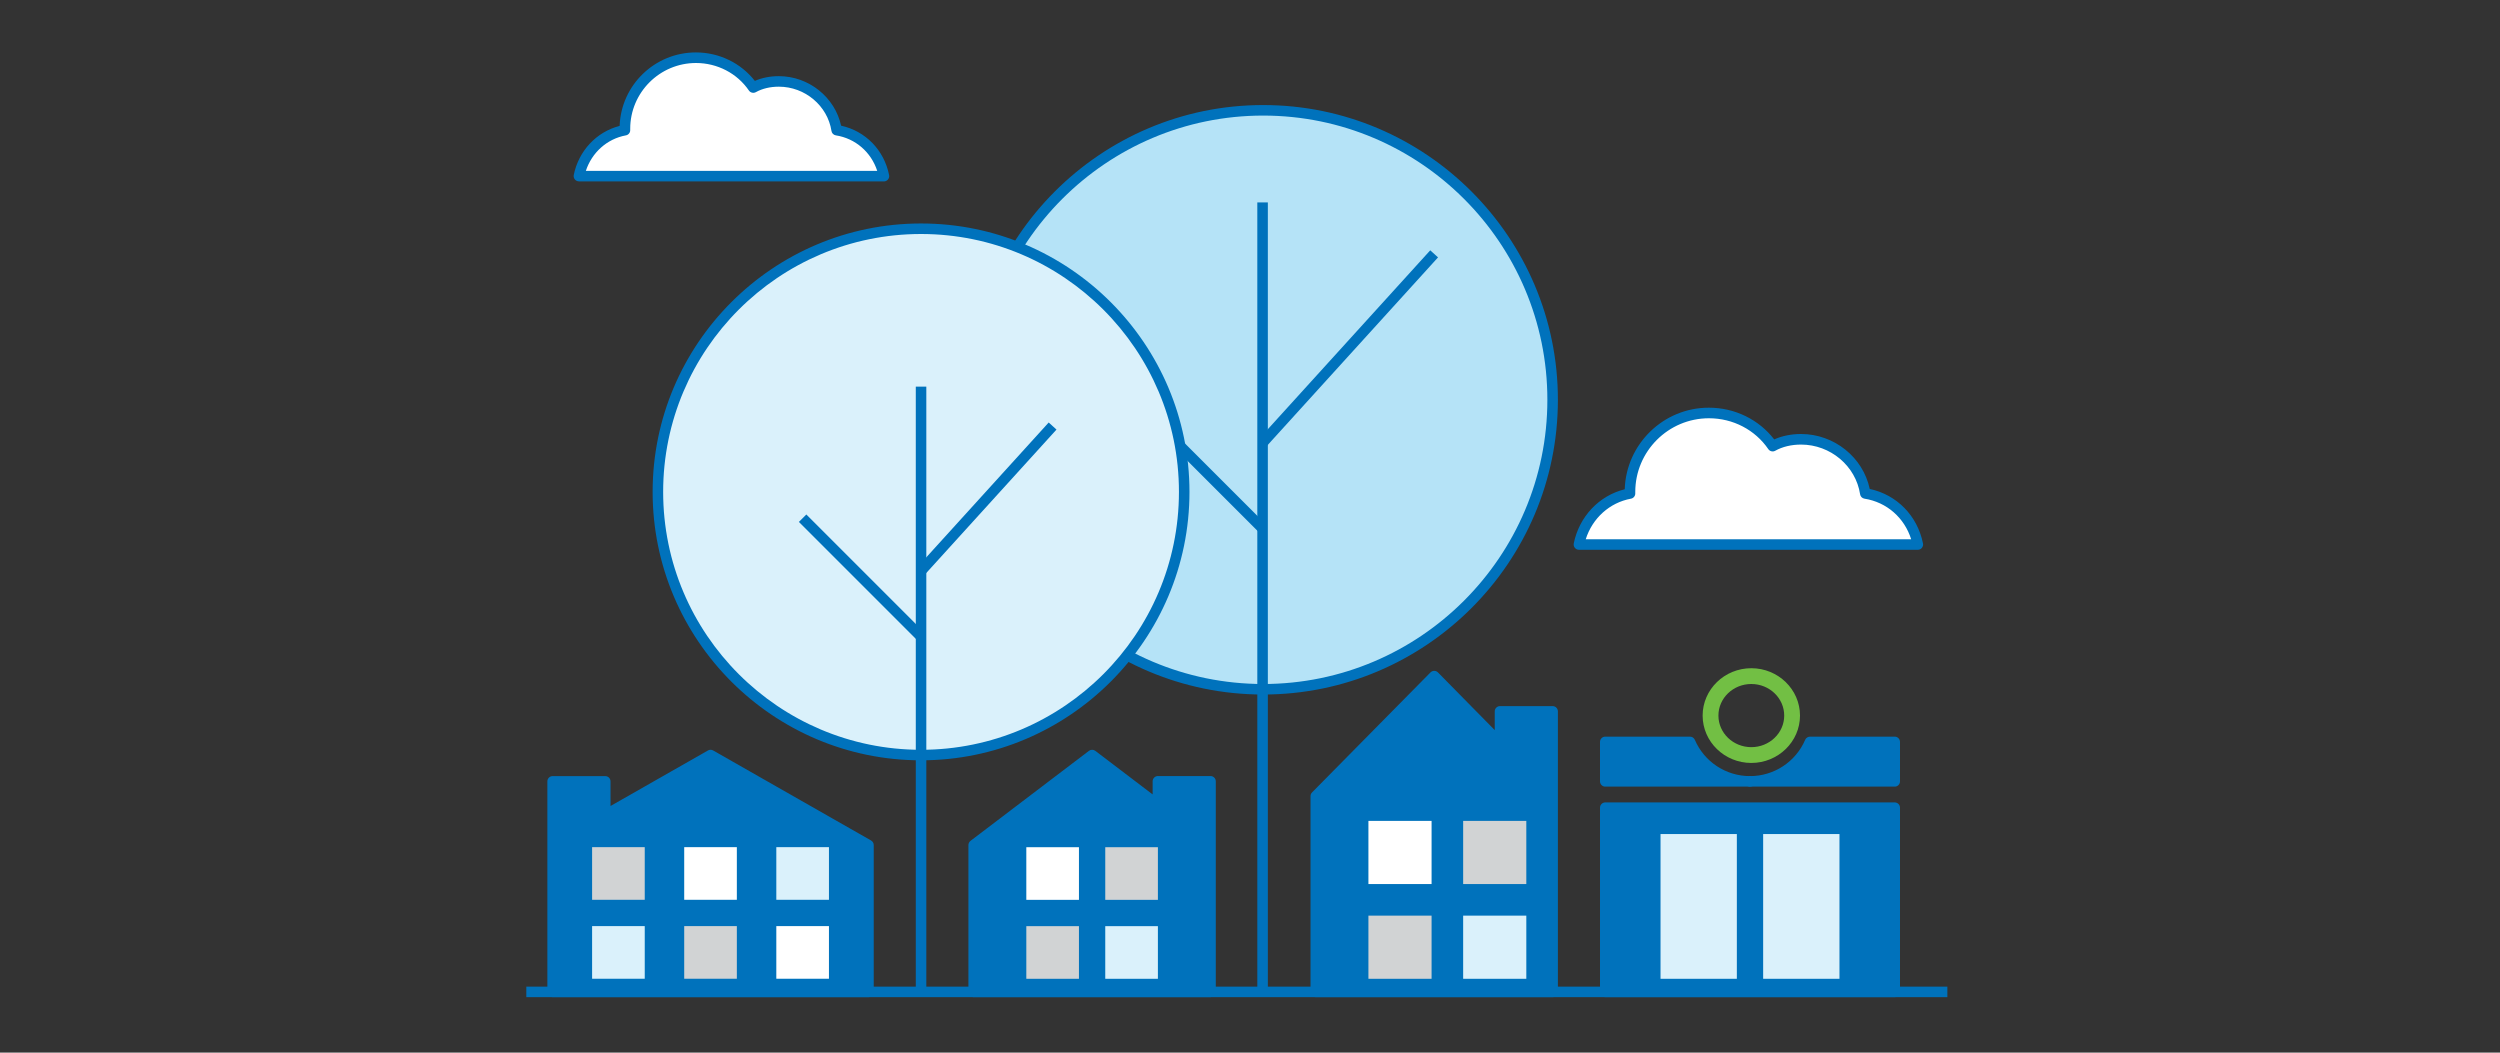 <?xml version="1.0" encoding="UTF-8"?><svg xmlns="http://www.w3.org/2000/svg" viewBox="0 0 47.5 20"><rect x="0" y="0" width="47.5" height="20" fill="#333333" stroke="none"/><defs><style>.e{fill:#0072bc;}.f{fill:#fff;}.g{fill:#72bf44;}.h{fill:#b5e3f7;}.i{fill:#d1d3d4;}.j{fill:#daf1fb;}</style></defs><g id="a"><g><g><circle class="h" cx="24" cy="7.596" r="5.5"/><path class="e" d="M24,13.196c-3.088,0-5.6-2.512-5.6-5.6s2.512-5.6,5.6-5.6,5.6,2.512,5.6,5.6-2.512,5.6-5.6,5.6Zm0-11c-2.978,0-5.4,2.422-5.4,5.4s2.422,5.4,5.4,5.4,5.4-2.422,5.4-5.4-2.422-5.4-5.4-5.4Z"/></g><g><rect class="e" x="23.889" y="3.846" width=".2" height="15"/><rect class="e" x="22.422" y="6.499" width=".2" height="4.15" transform="translate(.534 18.439) rotate(-45.005)"/><rect class="e" x="23.196" y="6.518" width="4.848" height=".2" transform="translate(3.498 21.138) rotate(-47.764)"/></g></g><g><g><circle class="j" cx="17.5" cy="9.346" r="5"/><path class="e" d="M17.5,14.446c-2.812,0-5.1-2.288-5.1-5.1s2.288-5.1,5.1-5.1,5.1,2.288,5.1,5.1-2.288,5.1-5.1,5.1Zm0-10c-2.702,0-4.9,2.198-4.9,4.9s2.198,4.9,4.9,4.9,4.9-2.198,4.9-4.9-2.198-4.9-4.9-4.9Z"/></g><g><rect class="e" x="17.4" y="7.346" width=".2" height="11.5"/><rect class="e" x="16.275" y="9.38" width=".2" height="3.182" transform="translate(-2.962 14.792) rotate(-45)"/><rect class="e" x="16.892" y="9.371" width="3.717" height=".2" transform="translate(-.866 16.987) rotate(-47.764)"/></g></g><g><g><polygon class="e" points="16.5 16.056 16.5 18.846 10.5 18.846 10.5 14.846 11.5 14.846 11.5 15.486 13.5 14.346 16.5 16.056"/><path class="e" d="M16.5,18.946h-6c-.055,0-.1-.045-.1-.1v-4c0-.055,.045-.1,.1-.1h1c.055,0,.1,.045,.1,.1v.468l1.851-1.055c.03-.018,.068-.018,.099,0l3,1.71c.031,.018,.051,.051,.051,.087v2.79c0,.055-.045,.1-.1,.1Zm-5.9-.2h5.8v-2.632l-2.9-1.653-1.951,1.112c-.03,.018-.068,.018-.1,0-.031-.018-.05-.051-.05-.086v-.54h-.8v3.8Z"/></g><g><rect class="i" x="11.25" y="16.096" width="1" height="1"/><rect class="f" x="13" y="16.096" width="1" height="1"/><rect class="j" x="14.75" y="16.096" width="1" height="1"/><rect class="j" x="11.25" y="17.596" width="1" height="1"/><rect class="i" x="13" y="17.596" width="1" height="1"/><rect class="f" x="14.75" y="17.596" width="1" height="1"/></g></g><g><g><polygon class="e" points="23 14.846 23 18.846 18.5 18.846 18.5 16.056 20.75 14.346 22 15.296 22 14.846 23 14.846"/><path class="e" d="M23,18.946h-4.5c-.055,0-.1-.045-.1-.1v-2.79c0-.031,.015-.061,.04-.08l2.25-1.71c.036-.027,.085-.027,.121,0l1.089,.828v-.249c0-.055,.045-.1,.1-.1h1c.055,0,.1,.045,.1,.1v4c0,.055-.045,.1-.1,.1Zm-4.4-.2h4.3v-3.8h-.8v.35c0,.038-.021,.073-.056,.089-.034,.019-.075,.014-.105-.01l-1.189-.904-2.15,1.634v2.64Z"/></g><g><rect class="i" x="21" y="16.096" width="1" height="1" transform="translate(43 33.193) rotate(-180)"/><rect class="f" x="19.5" y="16.096" width="1" height="1" transform="translate(40 33.193) rotate(-180)"/><rect class="j" x="21" y="17.596" width="1" height="1" transform="translate(43 36.193) rotate(-180)"/><rect class="i" x="19.5" y="17.596" width="1" height="1" transform="translate(40 36.193) rotate(-180)"/></g></g><g><g><polygon class="e" points="29.5 13.516 29.5 18.846 25 18.846 25 15.126 27.25 12.846 28.5 14.116 28.5 13.516 29.5 13.516"/><path class="e" d="M29.5,18.946h-4.5c-.055,0-.1-.045-.1-.1v-3.72c0-.026,.01-.052,.029-.07l2.25-2.28c.019-.019,.044-.03,.071-.03h0c.027,0,.052,.011,.071,.03l1.079,1.096v-.356c0-.055,.045-.1,.1-.1h1c.055,0,.1,.045,.1,.1v5.33c0,.055-.045,.1-.1,.1Zm-4.4-.2h4.3v-5.13h-.8v.5c0,.041-.024,.077-.062,.093-.04,.015-.082,.006-.109-.022l-1.179-1.198-2.15,2.179v3.579Z"/></g><g><rect class="i" x="27.8" y="15.596" width="1.2" height="1.2" transform="translate(56.8 32.393) rotate(-180)"/><rect class="f" x="26" y="15.596" width="1.2" height="1.2" transform="translate(53.2 32.393) rotate(-180)"/><rect class="j" x="27.8" y="17.396" width="1.2" height="1.2" transform="translate(56.8 35.993) rotate(-180)"/><rect class="i" x="26" y="17.396" width="1.2" height="1.2" transform="translate(53.2 35.993) rotate(-180)"/></g></g><g><g><rect class="e" x="30.5" y="15.346" width="5.5" height="3.5"/><path class="e" d="M36,18.946h-5.5c-.055,0-.1-.045-.1-.1v-3.5c0-.055,.045-.1,.1-.1h5.5c.055,0,.1,.045,.1,.1v3.5c0,.055-.045,.1-.1,.1Zm-5.4-.2h5.3v-3.3h-5.3v3.3Z"/></g><g><path class="e" d="M36,14.096v.75h-2.75c.51,0,.95-.31,1.14-.75h1.61Z"/><path class="e" d="M36,14.946h-2.75c-.055,0-.1-.045-.1-.1s.045-.1,.1-.1c.456,0,.868-.271,1.048-.689,.016-.037,.052-.061,.092-.061h1.61c.055,0,.1,.045,.1,.1v.75c0,.055-.045,.1-.1,.1Zm-2.045-.2h1.945v-.55h-1.446c-.113,.231-.288,.419-.499,.55Z"/></g><g><path class="e" d="M33.25,14.846h-2.75v-.75h1.61c.19,.44,.63,.75,1.14,.75Z"/><path class="e" d="M33.25,14.946h-2.75c-.055,0-.1-.045-.1-.1v-.75c0-.055,.045-.1,.1-.1h1.61c.04,0,.076,.024,.092,.061,.181,.419,.592,.689,1.048,.689,.055,0,.1,.045,.1,.1s-.045,.1-.1,.1Zm-2.65-.2h1.945c-.211-.13-.386-.319-.499-.55h-1.446v.55Z"/></g><rect class="j" x="31.55" y="15.846" width="1.45" height="2.75" transform="translate(64.55 34.443) rotate(-180)"/><rect class="j" x="33.5" y="15.846" width="1.45" height="2.75" transform="translate(68.45 34.443) rotate(-180)"/><path class="g" d="M33.275,14.496c-.51,0-.925-.404-.925-.9s.415-.9,.925-.9,.925,.404,.925,.9-.415,.9-.925,.9Zm0-1.5c-.345,0-.625,.269-.625,.6s.28,.6,.625,.6,.625-.269,.625-.6-.28-.6-.625-.6Z"/></g><rect class="e" x="10" y="18.746" width="27" height=".2"/><g><path class="f" d="M36.44,10.346h-6.44c.1-.49,.48-.88,.97-.97v-.03c0-.83,.67-1.5,1.5-1.5,.5,0,.95,.25,1.21,.63,.16-.09,.35-.13,.54-.13,.61,0,1.13,.44,1.22,1.03,.51,.08,.9,.47,1,.97Z"/><path class="e" d="M36.44,10.446h-6.44c-.03,0-.059-.014-.078-.037-.019-.023-.026-.054-.021-.083,.105-.512,.48-.908,.969-1.03,.027-.859,.734-1.55,1.599-1.55,.491,0,.949,.224,1.241,.603,.149-.067,.324-.103,.509-.103,.631,0,1.18,.444,1.306,1.044,.513,.109,.907,.509,1.012,1.036,.006,.029-.002,.06-.021,.083-.019,.023-.047,.037-.077,.037Zm-6.311-.2h6.183c-.127-.407-.464-.705-.887-.771-.043-.007-.077-.041-.083-.083-.082-.539-.564-.945-1.122-.945-.185,0-.354,.041-.49,.117-.045,.026-.103,.012-.132-.03-.251-.368-.673-.587-1.128-.587-.772,0-1.4,.628-1.4,1.4v.03c0,.048-.035,.09-.082,.098-.407,.075-.733,.372-.859,.771Z"/></g><g><path class="f" d="M16.796,3.346h-5.796c.09-.441,.432-.792,.873-.873v-.027c0-.747,.603-1.35,1.35-1.35,.45,0,.855,.225,1.089,.567,.144-.081,.315-.117,.486-.117,.549,0,1.017,.396,1.098,.927,.459,.072,.81,.423,.9,.873Z"/><path class="e" d="M16.796,3.446h-5.796c-.03,0-.059-.014-.078-.037-.019-.023-.026-.054-.021-.083,.094-.462,.432-.82,.872-.934,.028-.775,.667-1.396,1.449-1.396,.442,0,.854,.201,1.12,.541,.135-.059,.29-.09,.455-.09,.57,0,1.066,.4,1.184,.941,.462,.101,.817,.462,.912,.939,.006,.029-.002,.06-.021,.083-.019,.023-.047,.037-.077,.037Zm-5.666-.2h5.537c-.116-.356-.414-.616-.786-.674-.043-.007-.077-.041-.083-.083-.074-.48-.503-.842-1-.842-.165,0-.315,.036-.437,.104-.044,.025-.103,.011-.131-.03-.224-.328-.601-.524-1.006-.524-.689,0-1.25,.561-1.25,1.25v.027c0,.048-.035,.09-.082,.098-.358,.066-.646,.325-.761,.675Z"/></g></g><g id="b"/><g id="c"/><g id="d"/></svg>